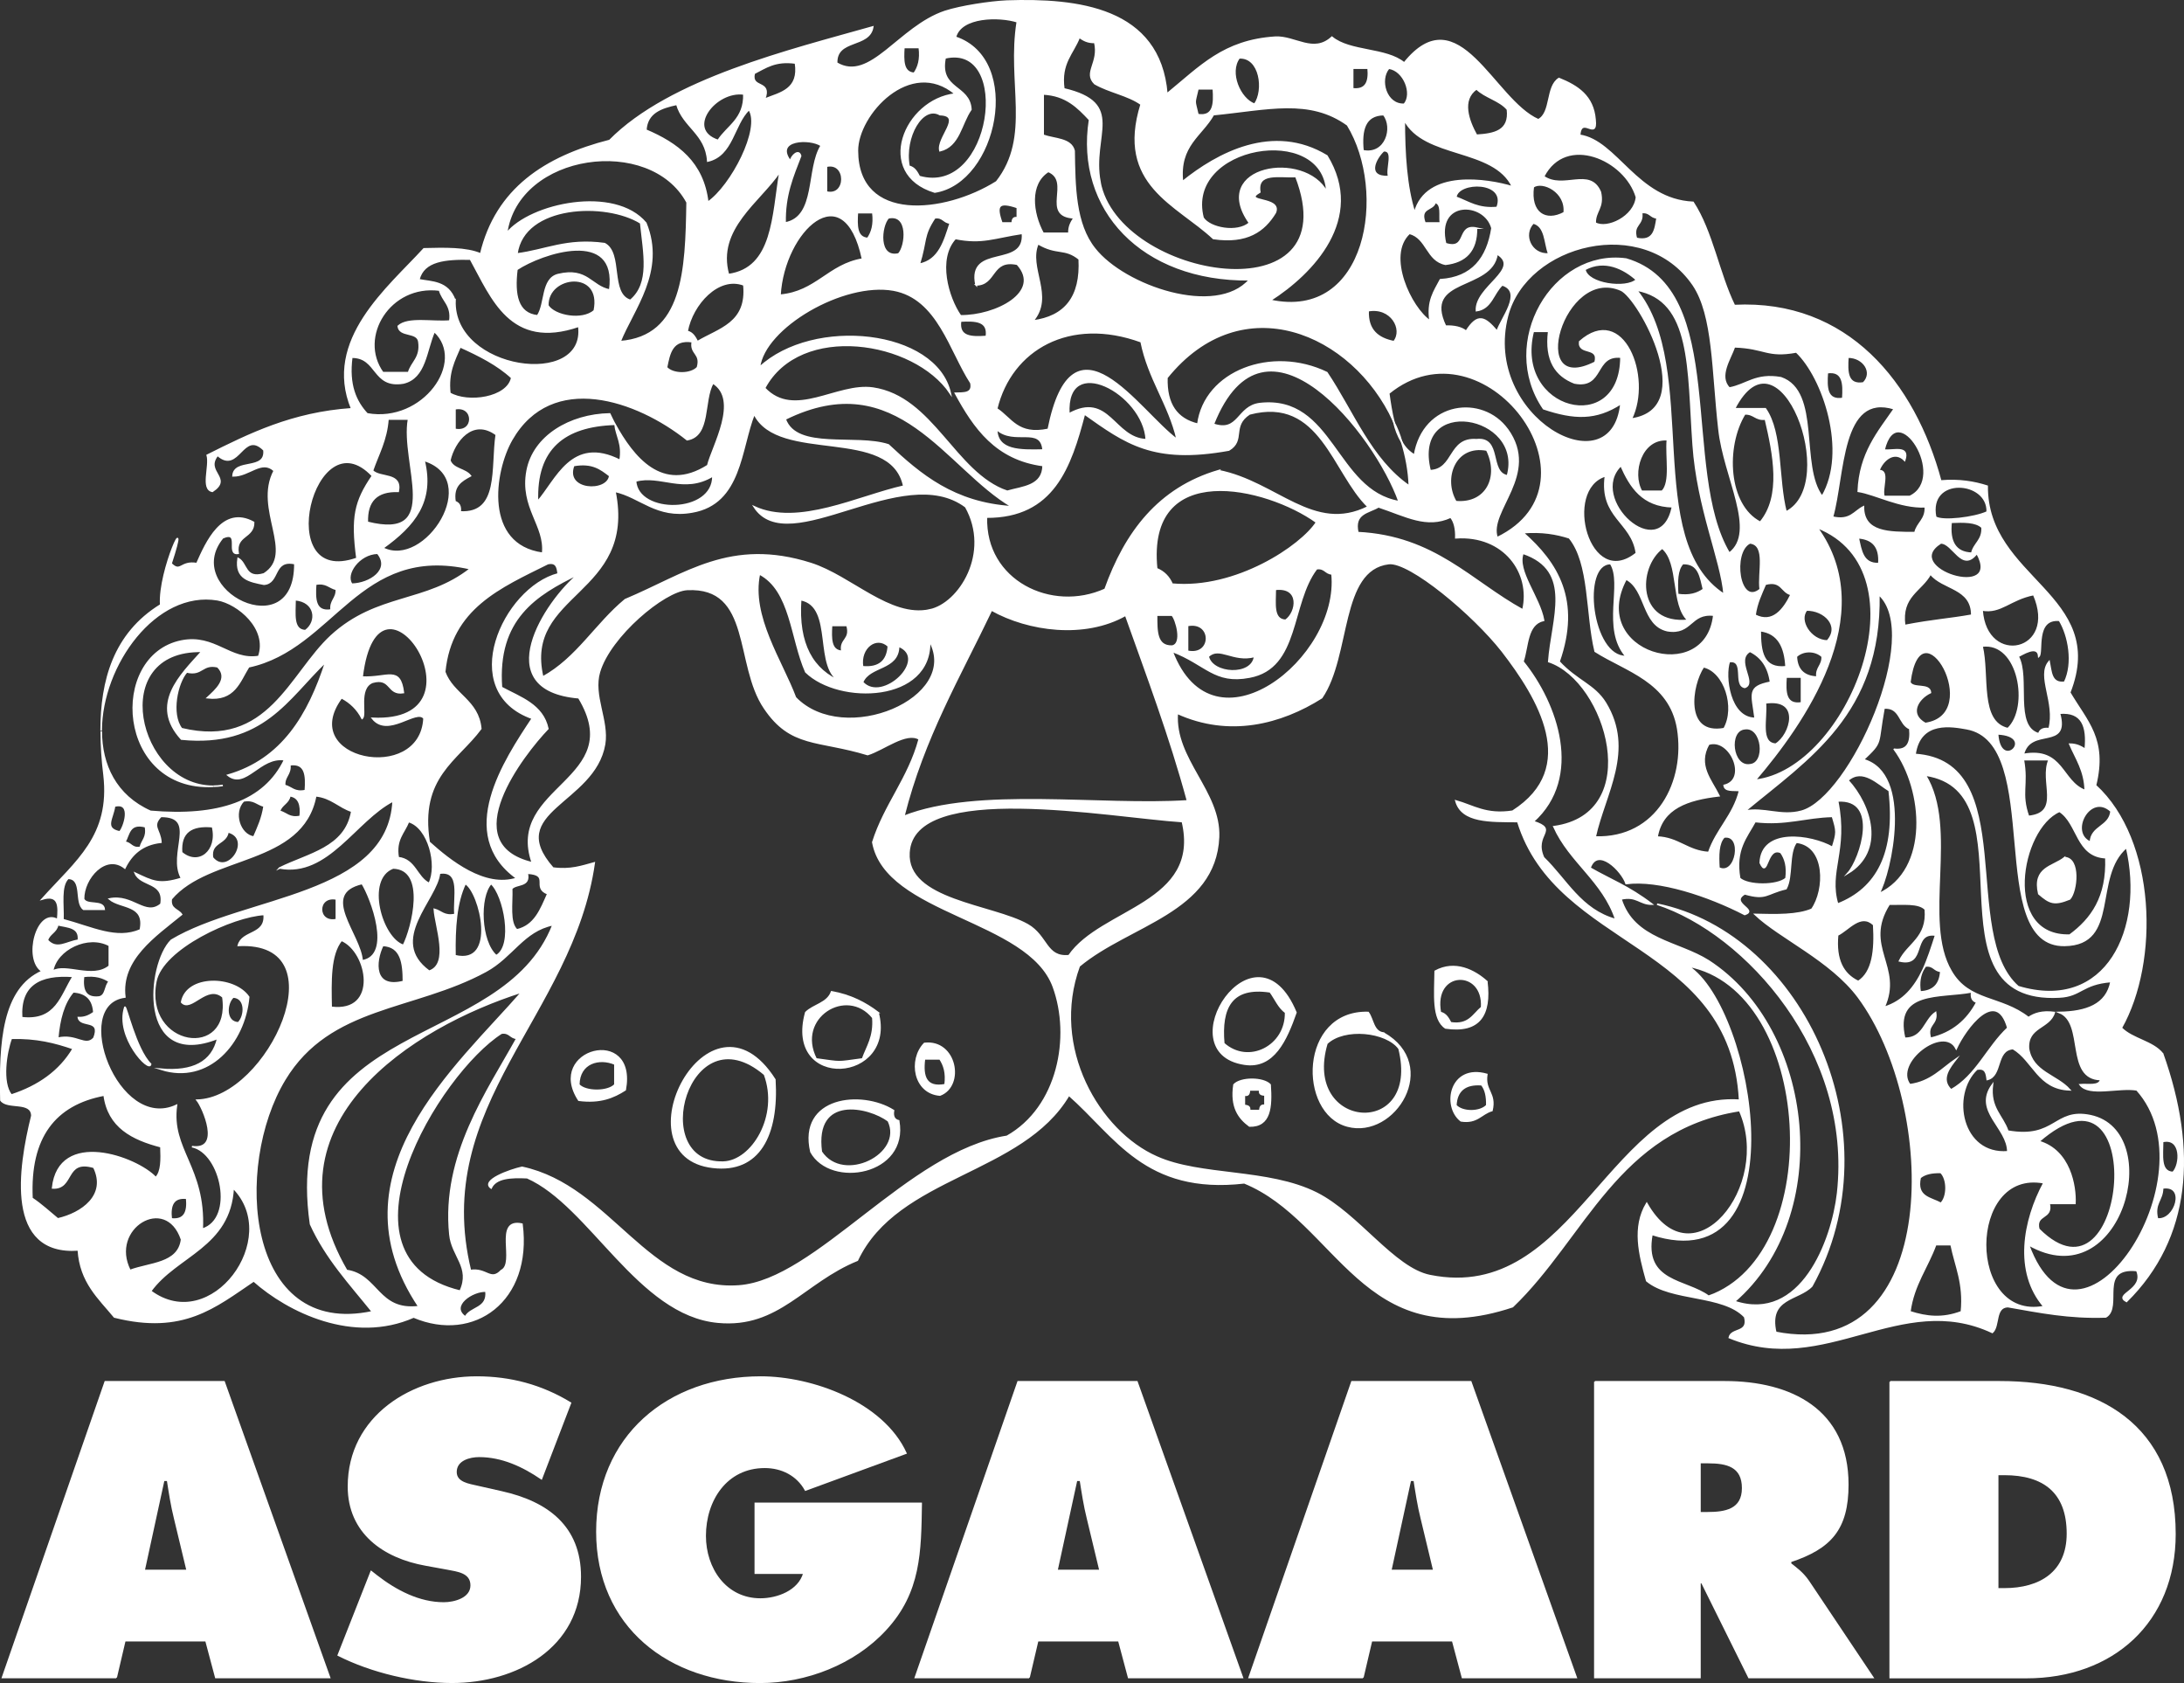 <?xml version="1.0" encoding="UTF-8"?><svg id="Layer_1" xmlns="http://www.w3.org/2000/svg" viewBox="0 0 500.23 385.38"><rect x="0" y="0" width="500.23" height="385.38" fill="#333333" stroke="none"/><defs><style>.cls-1{stroke-width:.36px;}.cls-1,.cls-2{fill:#fff;stroke:#fff;stroke-miterlimit:10;}.cls-2{stroke-width:.36px;}</style></defs><path class="cls-1" d="M495.33,241.29c7.86,22.1,6.44,42.19-8.27,56.72-3.13-1.65,4.31-2.6,2.36-7.09-9.04-.89-3.25,8.39-7.09,10.63-8.51.29-15.01-1.06-22.45-2.36-3.07.11-1.89,4.43-3.54,5.91-21.09-9.87-38.29,10.22-60.26,1.18.47-2.24,4.55-.88,3.54-4.73-4.96-5.26-16.84-3.6-22.45-8.27-1.71-6.09-3.25-12.29,0-17.72,10.63,18.73,29.01-3.9,21.27-21.27-27.95,4.37-35.51,29.13-52,44.91-34.09,11.34-40.17-19.68-61.44-28.36-22.69,2.6-29.48-10.69-40.18-20.08-10.7,18.14-39.23,18.31-48.45,37.81-12.35,5.03-18.02,15.48-31.9,14.18-18.25-1.65-29.3-26.7-43.72-33.08-3.78-.18-7.15,0-8.27,2.36-2.42-1.71,4.37-4.14,7.09-4.73,20.38,4.37,28.72,28.65,49.63,27.17,17.78-1.24,38.93-30.78,61.44-34.26,11.76-6.62,14.83-22.8,10.63-34.26-5.73-15.6-38.34-16.54-41.36-33.09,2.72-8.62,8.21-14.59,10.64-23.63-3.01-1.83-8.16,2.42-11.82,3.55-11.4-3.48-17.55-1.59-23.63-10.63-6.8-9.98-2.66-27.94-17.72-27.18-5.26.29-17.67,10.69-20.09,18.9-1.6,5.38,2.07,11.11,1.18,16.54-2.31,13.59-23.34,15.3-11.82,28.36,4.02.54,6.62-.41,9.45-1.18-4.96,34.97-37.64,55.24-28.36,93.34,3.72-.59,4.61,2.6,7.09,0,3.43-1.66-1.83-12,4.72-10.63,2.25,17.54-10.99,27.12-24.81,21.27-13.82,6.09-28.71-1.24-36.63-8.27-8.86,5.97-16.13,12.23-31.9,8.27-3.54-4.31-7.8-7.92-8.27-15.36-16.6,1.18-13.65-18.61-10.64-30.72-.06-3.49-5.61-1.48-7.09-3.54-.3-13.24.41-25.52,9.45-29.54-4.31-2.72-1.18-14.59,3.54-11.81.3-3.08.35-5.91-3.54-4.73,7.85-8.74,15.77-14.42,14.18-28.36-.42-3.31-.65-6.79-.65-10.1,0,7.74,3.31,14.83,11.28,18.38,15.54,1.36,26.11-2.19,30.72-11.82-5.67-.89-8.92,6.79-13,3.54,12.47-3.6,18.49-13.76,22.45-25.99-8.69,8.27-14.36,19.56-33.09,17.72-7.27-7.98-.18-14.65,4.72-20.09-22.09-.47-14.95,30.9,2.54,30.9-21.92,1.07-23.87-29.89-7.27-33.26,7.68-1.54,11.11,4.61,17.72,3.54,2.24-6.38-4.73-12.17-9.45-13-14.18-2.36-26.59,14.94-26.64,29.95,0-11.34,2.89-22.16,13.64-28.77-.53-7.97,7.03-23.69,2.37-9.45,2.24,2.24,2.13-.65,5.91,0,2.13-4.79,5.85-13.35,13-9.45.06,3.6-4.25,2.84-3.55,7.09-2.84.47.65-5.38-3.54-3.55-9.87,12.05,16.72,25.28,16.54,5.91-5.14-1.12-3.48,4.49-7.09,4.72-3.31-.65-6.62-1.24-5.91-5.91,2.07,1.07,1.48,4.85,5.91,3.55,7.39-4.67-2.3-14.83,2.37-23.63-2.9-2.72-5.73,1.24-9.45,1.18.24-4.02,7.62-1.01,7.09-5.91-4.84-4.85-5.73,5.55-10.63,1.18-3.07,3.84,3.48,5.2-1.18,8.27-2.66-.47-.47-5.79-1.18-8.27,9.69-4.84,19.44-9.69,33.09-10.63-6.5-15.77,8.45-27.77,16.54-36.63,4.84-.12,9.69-.24,13,1.18,3.54-14.89,14.77-22.22,29.54-25.99,13.88-14.06,41.47-20.68,60.26-26-.77,4.79-8.45,2.6-8.27,8.27,7.74,4.61,14.24-8.27,24.82-11.82,3.66-1.18,10.22-2.19,14.18-2.37,16.07-.53,35.03,1.48,36.63,21.27,7.74-6.32,13-12.23,24.82-13,4.55-.24,8.74,3.9,12.99,0,4.08,3.42,12.47,2.48,16.55,5.91,12.46-15.48,20.44,8.51,30.72,13,3.08-1.59,1.78-7.62,4.73-9.45,4.25,1.71,7.85,4.02,8.27,9.45.53,4.9-3.19-1.12-3.54,3.55,8.5,1.24,13.11,14.77,25.99,15.36,4.37,6.68,5.85,16.25,9.46,23.63,25.88-1.3,41.23,17.72,47.26,40.17,4.25-.36,7.68.24,10.63,1.18-.12,21.33,27.71,24.81,18.91,47.26,3.96,6.74,8.5,10.63,5.91,21.27,13.77,12.58,14.48,40.35,5.91,55.53,2.54,2.6,7.21,3.08,9.45,5.91ZM497.7,268.47c1.77-1.77,2.06-8.1-2.37-7.09,0,3.13-.65,6.97,2.37,7.09ZM494.15,279.11c4.14.47,6.67-7.97,1.18-7.09,0,2.84-2.07,3.49-1.18,7.09ZM464.61,285.01c11.34,31.2,42.66-15.6,24.82-35.45-4.02-.71-10.99,1.54-13-1.18,1.78-.17,4.37.47,4.73-1.18-8.09-.17-3.55-12.99-9.46-15.36,6.14-.12,10.81-1.72,11.82-7.09-6.68.53-6.85,3.31-11.82,3.55-31.55,1.71-5.62-47.2-30.72-50.81,7.56,12.23-.88,33.38,5.91,44.9,4.08,7.09,11.41,5.67,17.72,10.63,1.36-.95,3.13-1.53,5.91-1.18-1.06,3.66-6.26,3.19-5.91,8.27.89,5.44,6.5,6.08,9.46,9.45-7.27-.24-8.33-6.68-13-9.45-4.08.3-2.42,6.26-5.91,7.08-.18-1.41-.36-2.77-2.37-2.36-6.2,5.91-3.54,19.79,7.09,18.91,0-5.56-7.92-9.33-3.54-15.36-.65,5.38,2.36,7.09,3.54,10.63,10.99,1.95,10.63-5.26,18.91-3.54,17.19,3.61,7.15,41.71-14.18,29.54ZM462.25,225.93c20.32,6.08,29.18-13.41,24.82-31.9-7.92,6.74-1.54,22.27-14.18,22.45-18.25.29-4.43-46.44-22.45-49.63-3.08-.53-10.7-2.13-11.82,5.91,24.11,1.54,9.98,41.18,23.63,53.17ZM474.07,214.12c4.96-3.66,8.63-8.69,8.27-17.72-6.79-.3-6.32-7.86-10.63-10.63-9.1,3.9-13.35,28.83,2.37,28.36ZM483.52,185.76c-4.78-4.43-9.81,4.9-4.73,7.09.18-3.72,4.37-3.49,4.73-7.09ZM477.61,171.58c.53-5.2-.65-8.74-5.91-8.27,2.37,8.51-6.68,2.95-8.27,9.45,9.16-1.65,8.68,6.26,14.18,8.27-.12-4.61-2.13-7.32-3.54-10.63,1.59,0,2.6.59,3.54,1.18ZM466.98,281.47c20.74,20.68,25.7-42.54,0-20.09,7.15,2.07,8.45,10.28,8.27,14.18h-5.91c.88,3.67-3.26,2.3-2.37,5.91ZM472.88,156.22c2.13-4.37.95-10.69-1.18-14.18-5.73-.53-3.72,7.39-4.73,8.27-.18-2.9-4.02-.3-4.73,0,2.66,4.84-1.13,16.07,4.73,17.72.24-.89.95-1.36,2.37-1.18,1.59-5.97-2.84-12.05,0-15.36.47,2.3.41,5.14,3.54,4.73ZM469.34,173.95h-5.91c1.06,5.85-.71,7.62,1.18,13,7.68-.77,2.55-8.03,4.73-13ZM468.16,270.83c-17.79-3.42-17.9,31.79,0,28.36-6.85-7.92-4.67-19.74,0-28.36ZM453.98,139.68c.89,13.23,17.61,9.69,11.82-3.54-5.43,1.06-7.5,4.31-11.82,3.54ZM457.53,168.04c.59,8.92,9.09.41,0,0h0ZM459.88,166.85c5.14-4.78,2.6-20.08-5.91-18.91,1.6,6.68-.77,17.37,5.91,18.91ZM459.88,235.38c-2.66-9.45-9.74.18-11.82,4.73-2.83-5.61-14.48,3.19-10.63,8.27,4.85-.65,7.33-3.66,10.63-5.91-1.42,1.83-3.78,4.61-1.18,7.09,5.79-3.25,8.27-9.75,13-14.18ZM455.16,117.23c.3-7.33-13.71-8.33-11.82,1.18,1.59,1.06,8.92.18,11.82-1.18ZM451.62,126.68c.47-2.25,2.54-2.95,2.36-5.91-1.42-1.36-4.19-1.3-7.09-1.18-.47,4.43.95,6.97,4.73,7.09ZM444.53,124.32c-9.46,5.91,14.35,13.35,8.27,2.37-3.43,4.49-5.43-2.37-8.27-2.37ZM451.62,140.86c.06-6.32-6.68-5.91-9.46-9.45-2.06,3.9-6.85,5.02-5.91,11.82,6.8-1.3,10.1-1.42,15.36-2.36ZM452.79,229.48c-.95-.24-1.41-.94-1.18-2.36-7.09,1.36-18.02-.53-15.36,10.63,4.32.06,4.49-4.14,7.09-5.91.47,2.89-2.19,2.6-1.18,5.91,5.08-1.18,8.45-4.14,10.63-8.27ZM449.25,300.37c.65-6.55-1.36-10.4-2.36-15.36h-3.54c-1.89,5.2-5.08,9.16-5.91,15.36,3.84,1.24,7.5,1.65,11.82,0ZM444.53,275.56c1.59-1.48,1.59-5.56,0-7.09-2.07-.06-3.66.29-4.73,1.18-1.01,4.55,2.48,4.6,4.73,5.91ZM443.34,214.12c-5.61-.82-2.07,7.38-8.27,5.91,1.89-3.96,6.5-5.26,5.91-11.81-1.53-1.59-5.14-1.12-8.27-1.18-6.15,9.81,3.13,14.24-1.18,23.63,4.43-1.35,7.03-4.6,8.92-8.57-.65,1.24-1,2.84-.65,5.03,3.01-.12,4.55-1.71,4.73-4.73-1.54-.06-1.66-1.48-3.55-1.18-.17.29-.35.59-.53.88,1.12-2.42,2.01-5.2,2.9-7.97ZM440.98,165.67c13.89-2.01-1.12-28.47-3.54-9.45.71,1.65,4.55.18,4.72,2.36-2.9,1.36-5.08,4.96-1.18,7.09ZM438.62,121.96c.47-2.24,2.54-2.95,2.36-5.91-5.84.24-11.46-2.96-15.36-3.55.35-8.68,4.55-13.53,8.27-18.9-12.41-3.9-11.46,15.24-14.18,24.81,4.07.95,4.96-1.3,7.09-2.36,0,5.97,5.91,5.91,11.81,5.91ZM437.44,113.68c8.92-4.25-2.95-23.16-5.91-10.63,2.06.29,5.91-1.18,4.72,2.36-2.36-2.42-5.08,0-5.91,2.36,2.54-.18.53,4.2,1.18,5.91h5.91ZM433.89,171.58c3.07.36,3.84-1.6,3.54-4.73-2.54-1-2.07-5.02-5.91-4.72-1.6,8.62-.18,7.5-4.73,11.82,11.34,3.19,6.26,25.93,3.54,30.72,11.76-5.43,10.4-23.75,3.55-33.08ZM420.89,207.03c9.03-3.54,13.47-11.7,11.82-25.99-2.48-1.48-6.09-5.37-9.46-2.36,5.38,5.85,8.39,16.19,0,21.27,2.95-3.31,7.39-17.19-2.36-16.55,2.3,11.52-2.25,16.07,0,23.63ZM412.62,185.76c11.23-3.07,27.95-40.41,17.72-49.63.47,27.29-16.12,37.51-30.72,49.63,4.26-.95,8.28,1.3,13,0ZM430.34,129.05c.29-3.84-1.42-5.67-4.73-5.91.65,2.89,1,6.08,4.73,5.91ZM425.62,224.75c3.31-2.12,3.9-7.09,3.54-13-3.01-2.83-5.79,1.18-8.27,2.36-.53,5.67,1.24,8.98,4.72,10.63ZM426.8,87.69c2.42-2.42,0-5.97-3.55-5.91-.24,3.43-.17,6.5,3.55,5.91ZM406.71,305.1c38.35,7.5,37.46-51.82,18.91-76.8-6.32-8.45-17.96-13.53-23.63-18.91,4.85.12,9.69.24,13-1.18,3.13-4.43,3.31-14.59-3.55-15.36-1.89,2.48-.83,7.86-2.36,10.64-4.67,1.12-4.43,2.6-9.46,1.18-3.6,2.13,3.19,3.67,0,4.73-8.33-4.31-19.73-8.09-27.17-7.09-.95-2.89-6.56-8.57-8.27-3.55,4.73,2.72,8.75,4.14,14.18,8.27-2.77.06-3.48-2.01-7.09-1.18,2.95,9.4,13.11,9.75,20.09,14.18,24.22,15.72,28.71,58.26,5.91,77.99,15.24,5.08,22.39-13.94,23.63-24.81,3.6-32.32-21.04-59.55-41.36-66.17,33.73,6.91,54.59,52.88,35.45,87.44-3.08,3.26-10.1,2.55-8.27,10.64ZM422.08,91.24c.23-3.37.12-6.44-3.55-5.91-.24,3.43-.18,6.5,3.55,5.91ZM419.71,194.03c1.06-3.42,1.06-3.6,0-7.09-6.2.12-10.63,2.01-17.72,1.18-1.95,3.6-4.67,6.38-3.54,13,1.89,1.77,8.68,1.77,10.63,0,.35-2.72-.18-4.49-1.18-5.91-3.37-1.54-2.96,6.26-4.73,2.36.29-7.98,11.64-6.32,16.54-3.55ZM418.53,146.77c3.13-3.49-.71-7.15-4.73-7.09-2.01,2.36.89,7.03,4.73,7.09ZM417.35,113.68c6.03-10.28.24-27.29-5.91-33.09-6.79,1.24-7.09-.94-14.18-1.18-.95,2.78-3.79,6.73-1.18,9.45,3.96-.71,6.02-3.37,11.82-2.36,9.1,3.13,4.14,20.27,9.45,27.18ZM401.99,178.67c21.39-2.36,39.64-47.91,14.18-57.9,14.59,20.09-3.31,45.2-14.18,57.9ZM416.17,155.04c-.3-2.19,1.3-2.6,1.18-4.72-1.59-1.48-4.37-1.48-5.91,0,.12,3.01,1.71,4.61,4.73,4.72ZM412.62,160.95v-5.91h-3.54c-.24,3.43-.18,6.5,3.54,5.91ZM409.08,117.23c12.7-6.44-1.42-43.84-11.82-23.63h7.09c3.89,5.55,2.78,16.13,4.73,23.63ZM403.17,144.41c0,4.79.59,8.86,5.91,8.27-.24-4.49-1.71-7.74-5.91-8.27ZM406.71,170.4c3.43-2.01,6.03-10.69-2.36-9.45.35,3.6-1.36,9.22,2.36,9.45ZM410.26,136.13c-2.25-.47-2.13-3.37-5.91-2.36-.95,2.25-2.01,4.37-2.37,7.09,4.02,2.07,6.56-1.24,8.27-4.73ZM403.17,119.59c5.02-5.97,3.07-15.6,1.18-23.63-2.25.29-2.6-1.3-4.73-1.18-4.6,7.5-3.96,20.97,3.55,24.81ZM403.17,134.95c-.53-3.78,1.53-10.22-2.36-10.64-4.2,2.01-2.54,14.71,2.36,10.64ZM405.53,156.22c-.47-3.49-2.07-5.79-4.72-7.09-3.54,2.07,1.66,7.33-1.18,8.27-2.65-.47.18-6.44-3.54-5.91-1.18,3.31,0,13,5.91,13-.71-5.67-1.89-7.21,3.54-8.27ZM400.8,175.13c3.84-.29,2.9-8.92-1.18-8.27-3.9.35-2.95,8.92,1.18,8.27ZM327.55,292.1c33.38,6.73,41.24-42.07,70.9-40.17-1.89-36.34-41.83-34.62-50.81-63.81-6.26-.06-12.82.24-14.18-4.73,4.02,1.13,6.91,3.31,12.99,2.37,15.66-9.98,5.85-26-2.36-36.63-6.56-8.39-21.15-20.62-26-20.09-11.4,1.36-8.74,21.03-15.36,30.72-9.34,5.91-21.15,8.98-33.09,3.55-.77,10.57,9.87,17.96,9.46,28.36-.77,17.25-20.44,19.97-31.91,29.54-6.86,18.73,4.61,37.93,17.72,43.71,10.1,4.55,25.53,2.72,36.63,8.28,9.52,4.78,17.72,17.25,26,18.9ZM396.08,126.68c6.5-4.96-1.18-17.37-2.36-28.36-1.53-13.41-1.18-26.11-5.91-33.09-11.28-16.48-38.22-9.45-42.53,7.09-6.03,23.22,23.99,39.82,25.99,20.09-5.73,3.72-10.69,3.54-17.73,1.18-10.34-15.13,2.07-36.51,18.91-34.27,23.51,6.85,12.29,48.39,23.63,67.35ZM394.9,179.85c5.61-1.3,1.42-11.05-3.54-9.45-2.72,4.84.59,8.21,2.36,11.82-7.15.83-13.06,2.78-14.18,9.45,4.9.18,6.97,3.25,11.82,3.54,1.77-5.26,5.67-8.45,7.09-14.18-1.42-.18-3.37.24-3.55-1.18ZM393.71,198.76c4.02,1.89,5.61-7.86,1.18-7.09-1.36,1.42-1.36,4.19-1.18,7.09ZM394.9,166.85c2.77-4.9.12-13.12-4.73-14.18-2.84,4.19-4.61,15.89,4.73,14.18ZM391.35,296.83c27.41-9.75,24.04-70.19-4.72-75.62,15.18,9.74,25.7,72.31-8.27,61.44-2.06,11.11,7.8,10.34,13,14.18ZM392.54,140.86c-5.44-.65-5.03,4.49-10.64,3.55-5.79-1.3-4.78-9.39-9.45-11.82-9.1,16.95,18.31,24.87,20.09,8.27ZM394.9,136.13c-.65-7.92-6.09-19.79-7.09-34.27-1.24-17.43-.17-33.14-12.99-35.45,14.59,17.96,1,57.37,20.08,69.71ZM384.26,136.13c2.72.41,4.49-.18,5.91-1.18-.71-2.84-1-6.03-4.73-5.91-1.36,1.42-1.36,4.19-1.18,7.09ZM380.72,125.5c-5.91,4.49-5.91,17.78,5.91,16.54-3.9-3.6-1.83-13.11-5.91-16.54ZM365.36,191.67c14.3.47,20.86-12.82,18.91-24.81-1.83-10.87-11.87-13.23-18.91-17.72-2.06-8.57-1.12-20.15-5.91-25.99-2.95-.95-6.32-1.54-10.63-1.18,7.92,6.97,13.17,15.48,8.27,29.54,4.07,4.43,8.03,5.26,10.63,9.45,6.62,10.87-.18,20.74-2.37,30.72ZM380.72,112.5c2.07-2.18.83-7.8,1.18-11.81-6.02-.41-8.33,7.62-5.91,11.81h4.73ZM371.26,106.59c-7.86,7.62,8.98,23.16,11.82,9.45-6.85-.18-9.63-4.49-11.82-9.45ZM374.81,54.6c3.96.83,4.31-1.95,4.73-4.72-1.54-.06-1.66-1.48-3.55-1.18.47,2.9-2.19,2.6-1.18,5.91ZM373.63,95.96c15.83-2.24,1.77-27.71-2.37-29.54-13.29-5.79-21.92,24.7-5.91,16.54,1-3.78-3.9-1.59-3.54-4.72,9.98-8.86,16.54,8.09,11.82,17.72ZM368.9,129.05c-6.92-.06-4.43,21.56,3.54,21.27-5.56-6.44-.59-16.6-3.54-21.27ZM363,61.7c.59,3.42,9.57,4.55,11.82,2.36-2.84-2.54-7.27-4.85-11.82-2.36ZM371.26,81.78c-6.2-.65-3.9,7.21-10.63,5.91-4.25-1.66-6.73-5.08-5.91-11.82h-3.54c-4.61,18.32,20.03,24.46,20.09,5.91ZM367.72,108.96c-9.99,3.01-3.84,26.47,7.09,17.72-1.01-7.27-8.39-8.16-7.09-17.72ZM365.36,51.06c2.72,1.59,9.04-1.42,9.46-5.91-2.54-8.68-16.19-14.65-21.27-4.73,4.55,3.19,10.58-2.13,13,3.55.82,3.66-1.24,4.31-1.18,7.09ZM358.27,48.7c.53-4.79-4.96-7.44-7.09-5.91-.83,5.97,2.83,8.21,7.09,5.91ZM355.91,189.3c21.09-2.89,12.17-33.38-1.18-37.81.71-9.8,5.79-20.85-5.91-24.81-1.53,4.02,3.78,10.04,4.73,15.36-3.9.89-3.54,5.91-4.73,9.45,7.86,9.69,13.65,26.47,2.37,36.63,6.03,1.95-.12,2.84,2.36,8.27,5.2,5.02,8.51,11.99,16.54,14.18-2.95-8.87-10.51-13.12-14.18-21.27ZM351.18,51.06c-2.6,2.72-.47,7.39,3.54,7.09-.95-2.6-.71-6.38-3.54-7.09ZM348.81,139.68c2.01-8.51-4.32-17.31-15.36-16.54.06-2.01-.3-3.66-1.18-4.73-5.5,2.54-10.17-.23-16.54-2.36-2.25,1.36-5.74,1.42-4.73,5.91,17.61.89,25.88,11.17,37.81,17.72ZM345.27,98.32c7.44,10.34-4.55,18.67-2.37,24.81,25.88-12.53-2.9-50.93-24.82-33.08.29,2.19.65,4.37,1.12,6.38-9.33-20.27-34.74-31.25-51.93-9.93-.18,6.09,2.3,9.51,7.09,10.64,1.59-12.11,16.89-17.9,29.54-11.82,6.02,8.98,10.04,19.91,18.9,25.99-.11-3.49-.77-6.91-1.77-10.16.71,1.3,1.66,2.31,2.95,3.07,2.07-12.23,15.54-13.77,21.27-5.91ZM345.27,108.96c3.96-14.18-22.1-18.84-17.72-1.18,5.61-.23,4.2-7.56,10.63-7.09,5.79-.65,2.78,7.5,7.09,8.27ZM338.18,30.97c4.07-.24,7.68-.95,7.09-5.91-1.78-2.13-5.14-2.78-7.09-4.72-3.61,2.54-1.83,7.32,0,10.63ZM342.9,75.87c.89-2.95,6.09-9.04,1.18-10.64-2.07,1.89-2.48,5.44-5.91,5.91-.29-5.49,10.4-9.51,4.73-13-1.18,8.45-17.25,5.14-11.82,16.54,2.01-.06,3.66.3,4.73,1.18,2.66-4.19,4.25-3.31,7.09,0ZM342.9,47.51c2.37-6.2-8.98-6.14-9.45-2.36,2.89,1.07,5.08,2.78,9.45,2.36ZM333.45,114.87c7.09.65,10.1-5.79,7.09-11.82-7.39-1.42-10.22,6.56-7.09,11.82ZM338.18,52.24c.06,5.26-2.54,7.74-7.09,8.27-4.32-.83-4.2-6.03-8.27-7.09-5.49,5.08.36,17.19,4.73,20.09-.71-4.61,1-6.85,2.36-9.45,7.33-.47,10.75-4.96,11.82-11.82-1.66-6.21-13.06-6.62-10.63,3.55,5.14,1.65,2.48-4.55,7.09-3.55ZM324,48.7c2.66-9.93,16.78-7.62,22.45-5.91-4.31-9.1-20.26-6.5-24.81-15.36,0,7.86.47,15.3,2.36,21.27ZM329.91,51.06c-.24-1.77.42-4.31-1.18-4.72-.53,1.89-3.72,1.06-2.36,4.72h3.54ZM321.64,23.88c2.07-2.42-.06-7.8-3.55-8.27-2.3,2.66-.65,8.51,3.55,8.27ZM319.27,78.24c2.3-2.84-.65-8.09-5.91-7.09-.18,4.49,2.3,6.38,5.91,7.09ZM318.09,40.43c-.65-1.71,1.36-6.09-1.18-5.91-1.89,1.77-4.13,6.14,1.18,5.91ZM312.18,34.52c5.26,1.06,7.09-5.32,4.73-8.27-4.31.06-5.2,3.48-4.73,8.27ZM309.82,20.34c3.07.35,3.84-1.6,3.54-4.73h-3.54v4.73ZM290.91,68.78c22.45,4.9,27.06-24.99,17.73-40.17-8.69-6.26-18.26-3.6-30.72-2.36-2.72,4.84-7.97,7.03-7.09,15.36,7.98-6.44,20.74-13.41,33.09-5.91,8.74,14.36-3.25,26.88-13,33.09ZM279.1,107.78c13.29,2.6,21.74,14.59,34.27,8.27-8.04-7.74-10.87-25.58-27.18-21.27-4.26,2.78-.95,6.03-4.73,8.27-17.37,3.13-23.63-1.6-33.08-8.27-3.19,12.17-7.09,23.69-22.45,23.63-.47,14.59,14.89,22.1,27.18,16.54,4.67-13.06,12.29-23.16,26-27.18ZM268.46,149.13c9.45,24.87,38.64,1.6,36.63-17.72-1.53-.06-1.65-1.48-3.54-1.18-6.09,7.98-3.9,22.69-15.36,24.81-8.04,1.54-9.93-2.95-17.73-5.91ZM251.91,41.61c4.14,22.57,57.49,31.37,44.91-1.18-3.78.18-9.04-1.12-8.27,3.55-4.25,2.48,5.14,1,3.55,4.72-2.55,4.19-6.45,7.03-14.18,5.91-8.33-7.8-22.28-12.29-16.54-30.72-2.95-2.13-7.39-2.84-10.63-4.73-2.6-2.54,1.12-4.79,0-9.45-1.66.06-2.6-.53-3.55-1.18-1.42,3.72-4.37,5.91-3.54,11.82,14.18,3.31,6.26,10.63,8.27,21.27ZM294.45,142.04c2.66-1.83,3.43-7.8-2.36-7.09,0,3.13-.65,6.97,2.36,7.09ZM286.19,51.06c-9.22-13.06,12.64-16.66,17.72-7.09-.71-16.13-32.68-10.81-28.36,5.91,1.54,2.42,7.86,3.6,10.64,1.18ZM320.45,114.87c-5.43-15.36-30.67-47.62-42.54-17.72,5.91,2.01,5.44-4.08,10.63-4.73,16.84-1.89,17.25,19.97,31.91,22.45ZM287.36,23.88c2.31-3.19,1.3-10.93-3.54-10.63-2.48,3.37.18,9.45,3.54,10.63ZM287.36,150.31c-4.96,1.3-8.03-2.48-10.63,0,.89,4.13,10.1,4.67,10.63,0ZM286.19,64.06c-24.7.24-39.82-16.19-36.63-36.63-2.66-2.84-5.38-5.67-10.63-5.91v9.45c2.6.95,6.38.71,7.09,3.55.12,8.21.18,16.78,4.73,22.45,6.79,8.63,27.83,15.83,35.45,7.09ZM301.55,119.59c-11.52-8.27-39.17-14.71-36.63,10.63,1.71.71,2.84,1.89,3.55,3.54,14.65,1.36,29.6-8.74,33.09-14.18ZM274.37,26.25c3.66.59,3.78-2.48,3.54-5.91h-3.54c-.83,3.66-.83,2.3,0,5.91ZM272,149.13c5.79,1.24,5.79-7.09,0-5.91v5.91ZM244.83,218.84c7.39-10.81,30.43-11.87,25.99-30.72-16.9-1.12-61.62-9.57-62.63,7.09-.71,11.05,19.14,11.99,27.18,16.54,4.55,2.6,4.14,7.62,9.46,7.09ZM268.46,147.95c2.6-.47.88-6.26,0-7.09h-3.55c0,3.55-.11,7.21,3.55,7.09ZM207.01,186.94c16.96-6.68,45.14-2.25,64.99-3.55-4.02-14.83-9.22-28.59-14.18-42.53-9.39,5.32-22.27,3.55-30.72-1.18-7.27,15.24-15.6,29.3-20.09,47.26ZM269.64,100.69c-1.95-8.27-6.55-13.88-8.27-22.45-16.37-5.97-29.78,1.71-33.09,15.36,3.37,2.19,4.79,6.2,11.82,4.72,5.67-28.36,20.68-4.13,29.54,2.36ZM262.55,100.69c-.54-10.63-18.62-20.26-17.73-5.91,9.22-5.08,10.22,5.61,17.73,5.91ZM236.56,73.51c7.33-.95,11.11-5.44,10.63-14.18-3.37-2.72-5.08-.94-9.45-3.54-2.42,5.49,3.72,12.05-1.18,17.72ZM244.83,53.42c-.06-1.6.53-2.54,1.18-3.54-7.68-.42-.41-8.39-5.91-10.64-4.49,2.84-3.72,9.51-1.18,14.18h5.91ZM228.28,98.32c.12,4.96,5.38,4.85,10.64,4.73-.47-5.61-6.62-1.12-10.64-4.73ZM223.55,65.24c-2.01-9.45,11.4-3.54,10.63-11.82-6.44.95-9.21,2.42-15.36,1.18-4.31,4.67-1.71,13.59,1.18,17.72,7.98.12,18.85-5.38,13-11.82-6.09-1.3-4.79,4.73-9.46,4.73ZM233.01,49.88v-2.37c-4.2-1.42-5.03-.59-3.55,3.54h2.37c.06-.71.17-1.36,1.18-1.18ZM228.28,41.61c8.1-10.34,2.48-22.63,4.73-36.63-4.02-1.3-12.94-1.3-14.18,3.55,15.36,5.14,9.45,33.26-4.73,35.45-13.82-4.19-6.97-21.15,4.73-22.45-10.34-8.68-22.51,4.73-22.45,13,.06,16.66,19.97,14.59,31.9,7.09ZM230.65,112.5c3.66-1,8.21-1.18,8.27-5.91-10.81-1.42-15.78-8.63-20.09-16.54,1.83-.06,4.08.18,3.55-2.36-4.79-7.33-7.5-19.38-17.72-21.27-11.52-2.07-29.66,8.57-30.72,17.72,12.35-11.52,40.47-8.63,43.72,5.91-8.21-12.23-34.45-16.37-42.54-1.18,6.85,7.27,16.6-1.18,24.81,0,13.77,2.01,18.67,19.44,30.72,23.63ZM225.92,77.05c.53-3.66-2.54-3.72-5.91-3.54-.53,3.72,2.48,3.78,5.91,3.54ZM212.92,139.68c6.86-1.42,14.18-13.11,8.27-23.63-14.42-10.81-40.53,12.23-48.45,0,10.11,4.67,23.75-2.36,34.27-4.73-2.96-14-28.71-5.14-34.27-16.54-3.19,7.98-2.95,20.5-14.18,22.45-8.15,1.48-11.93-3.48-17.72-4.73,4.79,23.81-21.09,23.04-16.54,42.54,7.86-4.31,12.17-12.17,18.9-17.72,13.95-5.85,24.11-14.12,42.54-8.27,9.22,2.95,18.08,12.58,27.18,10.63ZM210.56,40.43c16.84,4.79,21.44-30.78,5.91-27.18-1.48,7.38,5.61,6.2,5.91,11.82-2.3,3.31-2.66,8.39-7.09,9.45-.77-2.95,5.38-8.1,0-8.27-3.96-2.31-8.33,5.08-7.09,11.82,1.3.29,1.83,1.36,2.37,2.36ZM203.47,101.87c7.33,6.85,15.01,13.35,28.36,14.18-15.13-8.8-26.12-32.85-51.99-20.09,2.6,7.27,16.19,3.49,23.63,5.91ZM217.65,51.06c-1.54-.06-1.65-1.48-3.55-1.18-2.77,4.19-1.83,5.08-3.54,10.63,4.55-.89,5.73-5.26,7.09-9.45ZM182.2,159.76c11.17,11.52,37.99.12,30.72-12.99.47,14-20.74,14.53-28.36,7.09-3.37-7.62-3.37-18.67-10.63-22.45-2.07,9.75,5.14,19.97,8.27,28.36ZM209.38,16.79c.95-1.36,1.54-3.13,1.18-5.91h-3.54c-.18,2.95-.24,5.73,2.36,5.91ZM197.56,156.22c4.55,5.02,15.36-5.38,8.27-8.27-.06,5.5-6.68,4.37-8.27,8.27ZM205.83,58.15c1.71-1.83,2.42-9.33-2.36-8.27-1.77,1.89-2.48,9.39,2.36,8.27ZM203.47,147.95c-2.72-2.54-6.62.35-5.91,4.73,3.84.36,5.67-1.36,5.91-4.73ZM198.74,54.6c.94-1.36,1.53-3.13,1.18-5.91h-3.55c-.18,2.95-.23,5.73,2.37,5.91ZM192.83,149.13c-.53-2.84,2.13-2.54,1.18-5.91h-3.55c-.18,2.95-.23,5.79,2.37,5.91ZM197.56,59.33c-4.19-19.79-18.08-6.44-18.91,8.27,8.33-.71,11.11-6.97,18.91-8.27ZM189.29,43.97c4.73,1.18,4.73-7.03,0-5.91v5.91ZM192.83,156.22c-6.68-2.78-1.48-17.43-9.45-18.91-.71,10.16,2.72,16.19,9.45,18.91ZM179.84,51.06c7.27-1.36,4.9-12.41,8.27-17.72-2.54-1.77-10.87-1.48-7.09,3.55.24-1.24,1.95-2.84,2.36-1.18-1.77,4.61-3.72,8.98-3.55,15.36ZM175.11,22.7c3.66-1.42,8.03-2.19,7.09-8.27-4.67-.65-6.85,1.06-9.45,2.36-.89,3.66,4.08,1.48,2.37,5.91ZM166.84,62.88c10.34-1.42,10.11-13.47,11.82-23.63-4.55,6.85-14.77,13.12-11.82,23.63ZM162.11,46.33c5.38-3.66,12.35-16.96,9.45-21.27-3.6,3.49-3.72,10.52-9.45,11.82-.41-6.32-5.61-7.8-7.09-13-3.6.77-6.85,1.89-7.09,5.91,7.21,3.07,13.11,7.39,14.18,16.54ZM159.75,78.24c4.9-2.95,11.52-4.19,10.63-13-5.85-2.24-11.87,4.43-13,10.64,1.3.29,1.83,1.36,2.36,2.36ZM164.47,32.16c2.13-3.31,6.09-4.9,5.91-10.64-6.5-.94-13.59,8.15-5.91,10.64ZM162.11,106.59c1.06-4.37,7.39-15,1.18-18.9-2.31,4.08-.53,12.11-5.91,13-11.46-9.16-31.02-15.95-40.18,0-4.19,7.33-6.56,24.16,7.09,26,.71-6.32-5.14-10.46-3.55-18.91,1.48-7.86,9.75-12.82,18.91-13,.35.77.77,1.54,1.18,2.37-11.52.36-18.2,5.49-17.72,17.72,4.31-4.85,7.8-15.07,18.91-9.45.65-3.78-.83-5.5-1.18-8.27,4.08,7.38,10.75,16.13,21.27,9.45ZM145.57,110.14c.47,7.8,17.9,7.68,17.72-1.18-6.68,4.08-12.05-.42-17.72,1.18ZM159.75,84.15c.95-3.31-1.71-3.01-1.18-5.91-4.67-.71-5.26,2.66-5.91,5.91,1.48,1.65,5.55,1.65,7.09,0ZM142.02,78.24c14.59-1.12,15.12-16.31,15.36-31.9-8.39-15.6-38.76-11.52-41.36,7.09,5.49-6.79,24.75-10.87,31.9-2.36,4.49,11.05-2.95,19.74-5.91,27.18ZM144.39,68.78c4.67-3.9,3.07-10.75,2.36-17.72-7.92-4.96-26.82-4.31-28.36,7.09,6.62-.83,11.4-3.55,20.09-2.36,4.14,2.18,1.06,11.52,5.91,13ZM139.66,66.42c2.01-14.48-15.72-8.45-21.27-4.73-.71,5.79.12,10.16,4.73,10.63,1.89-2.78.89-8.51,4.73-9.45,6.73-1.59,7.5,2.72,11.82,3.55ZM136.12,71.15c2.01-9.63-10.87-8.27-10.64-1.18,1.54,2.42,7.86,3.6,10.64,1.18ZM131.39,106.59c-2.24,5.91,7.8,6.32,8.27,2.36-2.01-1.54-3.96-3.13-8.27-2.36ZM121.94,197.58c-6.14-17.55,22.04-18.91,10.63-37.81-20.85-1.77-7.68-22.09,0-28.36-9.87,4.73-18.85,10.34-17.72,26,4.37,2.36,9.45,3.96,10.63,9.45-5.55,5.79-21.68,26.41-3.54,30.72ZM104.21,68.78c-.65,16.19,30.25,20.38,28.36,5.91-15.66,5.38-19.91-6.5-24.82-15.36-5.67-.12-10.75.3-11.82,4.73,2.9.59,6.68.29,8.27,4.73ZM127.85,131.41c-.18-1.42-.35-2.78-2.37-2.36-10.81,5.38-22.21,10.16-23.63,24.81,1.89,5.2,7.68,6.5,8.27,13-5.38,7.27-14.24,11.05-11.82,25.99,4.67,4.2,12.7,10.69,20.09,8.27-14.06-10.1-2.84-27,3.55-36.63-17.43-6.14-6.62-29.84,5.91-33.08ZM125.48,204.66c-3.78-1.41.77-4.43-4.73-4.72.77,3.19-2.48,2.3-3.55,3.54.12,3.42-.65,7.74,1.18,9.45,4.13-.95,5.49-4.67,7.09-8.27ZM118.39,237.75c-1.54-.06-1.66-1.48-3.54-1.18-14.3,9.1-40.24,51.64-9.45,59.08,2.54-5.49-1.89-7.97-2.36-13-1.83-18.08,8.69-32.85,15.36-44.9ZM113.66,218.84c4.14-2.3,1.77-13.94-1.18-16.54-2.84,3.07-2.48,13.35,1.18,16.54ZM126.66,211.75c-6.79,1.36-9.28,7.33-15.36,10.64-16.48,8.98-35.74,7.68-46.08,24.81-11.99,19.8-9.1,59.44,20.09,53.18-5.08-6.32-10.63-12.23-14.18-20.08-6.85-48.15,43.9-38.82,55.54-68.54ZM106.58,301.56c1.18-2.3,5.2-1.83,4.73-5.91-3.07-.17-8.39,3.37-4.73,5.91ZM113.66,99.51c-5.49-4.02-9.69,1.65-10.63,5.91.71,2.07,3.55,1.95,4.73,3.54-2.07,1.12-4.13,2.24-3.54,5.91.89.3,1.36,1.01,1.18,2.36,9.16.53,7.15-10.16,8.27-17.72ZM103.03,90.05c4.14,2.42,13.24,1.12,14.18-3.55-3.25-3.01-7.5-5.14-11.82-7.09-1.3,3.07-2.89,5.85-2.36,10.63ZM104.21,218.84c9.92,2.37,5.73-14.65,2.36-16.54-2.07,4.31-2.48,10.16-2.36,16.54ZM104.21,98.32c4.55.95,4.55-5.61,0-4.72v4.72ZM104.21,209.39c-.35-3.96,1.53-10.22-3.55-9.45-.59,5.97-12.11,15.36-2.36,22.45,4.79-1.6,1.42-10.28,1.18-14.18,1.6.42,2.24,1.71,4.73,1.18ZM103.03,73.51c.53-3.66-1.71-4.61-2.36-7.09-11.4-1.48-18.85,10.75-13,18.91h5.91c.65-2.42,2.9-3.37,2.36-7.09-.35-2.42-4.43-1.06-4.73-3.55,2.24-2.07,7.8-.83,11.82-1.18ZM107.76,130.23c-25.7-5.91-31.31,18.31-50.81,22.45-2.13,3.43-3.25,7.8-9.45,7.09,1.77-1.65,5.08-4.37,2.36-7.09-3.6-.83-3.49,2.07-7.09,1.18-2.18,2.42-3.78,9.63-1.18,13,19.97,4.79,24.81-12.53,34.27-21.27,10.58-9.69,21.68-7.32,31.9-15.36ZM84.12,94.78c12.82,2.3,22.93-11.93,15.36-18.9-1.95,4.43-2.01,10.63-7.09,11.82-7.09,1.18-5.85-5.97-11.82-5.91-.83,6.32.89,10.16,3.54,13ZM98.3,202.3c2.07-4.2-.12-12.88-4.73-14.18-1,2.6-3.07,4.08-2.36,8.27,3.9.41,4.19,4.49,7.09,5.91ZM87.67,125.5c9.75,5.02,23.16-15.83,9.45-20.09,2.3,9.39-2.19,14.89-9.45,20.09ZM97.12,164.49c-1.71-2.36-8.27,4.49-11.82,0,27.83,1.36,1.24-39.7-2.36-9.45,5.79.3,8.68-2.66,9.45,3.55-3.72.59-2.72-3.6-7.09-2.36-3.43,1.42-1.3,7.5-2.36,8.27-1.06-2.07-2.66-3.66-4.73-4.73-10.57,14.36,18.14,20.03,18.91,4.73ZM79.4,290.92c7.21,1.06,7.09,9.45,16.54,8.28-20.38-30.43,8.86-55.07,23.63-72.08-25.05,7.92-59.91,29.96-40.17,63.81ZM93.58,95.96h-4.72c-.35,4.84-2.24,8.03-3.55,11.82,1.77,1.83,6.74.36,5.91,4.73-4.9-.18-7.27,2.19-7.09,7.09,17.49,4.43,7.62-13.53,9.45-23.63ZM92.4,216.48c2.01-3.96,5.49-17.55-2.37-17.73-6.56,2.48-2.66,16.13,2.37,17.73ZM87.67,216.48c-1.83,3.78-2.19,10.04,4.73,8.27,0-4.31-.53-8.09-4.73-8.27ZM80.58,133.77c4.13-.06,9.04-3.31,5.91-7.09-4.25.06-7.62,4.84-5.91,7.09ZM82.94,220.02c7.15-1.18,2.01-14.53,0-17.72-10.04,2.31-.35,11.7,0,17.72ZM81.76,127.86c-1.24-9.45-.47-13,3.55-18.9-13.47-14.3-23.46,25.99-3.55,18.9ZM75.85,230.66c11.05,1.42,8.51-12.76,2.36-15.36-2.66,3.3-2.48,9.39-2.36,15.36ZM77.04,210.58v-4.73c-4.55-.89-4.55,5.67,0,4.73ZM75.85,139.68c-.29-2.19,1.3-2.6,1.18-4.73-1.59-.35-2.3-1.66-4.73-1.18-.23,3.43-.18,6.5,3.55,5.91ZM64.04,198.76c6.5-3.25,15.12-4.55,16.54-12.99-2.95-.95-4.67-3.19-8.27-3.55-3.01,15.95-24.46,13.35-33.08,23.63-.35,2.36,1.6,2.36,2.36,3.54-6.09,4.96-14.06,10.28-13,18.91-12.64,1.65-1.71,31.13,11.82,24.81-1.42,10.16,6.56,14.12,5.91,28.36,7.62-2.36,4.37-17.55-2.36-18.91,6.97,1,2.48-9.04,1.18-10.63,16.31-.36,33.2-36.69,9.45-35.45.89-3.43,6.38-2.25,5.91-7.09-7.09.35-23.33,7.74-24.81,15.36-2.95,15.24,17.49,18.26,15.36,3.55-3.66-3.19-7.33,3.6-9.45,1.18,1.12-6.2,12.05-6.02,15.36-1.18-.95,10.57-9.22,19.97-20.09,16.54,7.27.65,11.76-1.6,13-7.09-18.32,7.27-16.19-16.96-10.63-22.45,16.72-10.04,49.75-10.04,50.81-31.91-8.63,4.43-14.95,17.37-26,15.36ZM69.94,144.41c2.9-2.07,2.36-6.73-2.36-7.09,0,3.13-.65,6.97,2.36,7.09ZM69.94,181.03c.24-3.37.12-6.44-3.55-5.91.24,2.24-1.36,2.66-1.18,4.73,1.59.41,2.24,1.71,4.72,1.18ZM68.76,186.94c.29-2.66-.3-4.43-2.37-4.73-.29,1.71-1.95,2.01-2.36,3.55,1.59.41,2.24,1.71,4.73,1.18ZM58.13,191.67c.95-2.19,1.95-4.31,2.36-7.09-1.59-.36-2.3-1.65-4.72-1.18-2.54,2.66-.89,7.8,2.36,8.27ZM54.58,234.21c1.59-1.48,1.83-5.79-1.18-5.91-1.66,1.54-1.83,5.79,1.18,5.91ZM34.5,295.65c13.94,10.34,30.37-12.11,18.91-23.63-.71,13.53-13,15.42-18.91,23.63ZM48.67,196.39c3.61,4.43,9.28-4.43,3.55-5.91-.41,2.84-4.13,2.24-3.55,5.91ZM41.59,195.21c3.9,3.31,8.45-.3,7.09-5.91-4.84-.47-7.44,1.25-7.09,5.91ZM39.22,279.11c3.07.35,3.84-1.59,3.54-4.73-3.13-.36-3.9,1.65-3.54,4.73ZM41.59,201.12c-3.19-5.67,3.9-14.24-4.73-14.18-2.24,2.31-.18,3.02,0,5.91-4.31.48-6.73,2.78-8.27,5.91-4.37-3.48-9.51,2.31-9.45,7.09.71,1.65,4.55.17,4.73,2.36h-4.73c-2.07-1.48-.06-7.03-3.54-7.09-1.83,1.77-1.06,6.09-1.18,9.46,6.79,1.83,12.23,4.73,17.72,2.36,1.24-5.97-4.55-4.9-7.09-7.09,5.38-1.12,8.21,4.19,11.82,1.18.89-5.2-4.61-4.02-5.91-7.09,4.02,1.89,5.5,2.77,10.64,1.18ZM29.77,290.92c4.55-1.71,11.11-1.48,11.82-7.09-3.55-10.63-16.78-2.6-11.82,7.09ZM35.68,269.66c1.36-1.36,1.3-4.14,1.18-7.09-6.56-1.71-12.05-4.49-13-11.82-11.29,2.12-17.19,9.63-16.54,23.63,2.13,1.42,3.96,3.13,5.91,4.73,5.5-1.24,11.4-5.38,8.27-11.82-6.8-2.01-4.49,5.02-9.45,4.73,1.42-13.46,19.2-7.09,23.63-2.36ZM32.13,194.03c.35-1.59,1.65-2.24,1.18-4.73-3.78-1-3.72,1.83-4.73,3.55,1.48.12,1.59,1.54,3.55,1.18ZM27.41,190.49c.89-.77,3.07-7.03-1.18-5.91-.35,2.78-2.54,5.14,1.18,5.91ZM25.04,221.21v-4.72c-4.84-2.66-12.17.83-13,5.91,3.01-1.83,9.16,1.95,13-1.18ZM22.68,228.3c1.66-.3,1.3-2.54,2.36-3.55-1.42-.94-3.19-1.53-5.91-1.18-.35,3.13.42,5.08,3.55,4.73ZM21.5,237.75c1.83-4.61-3.07-2.42-3.55-4.73,1.6.06,2.6-.53,3.55-1.18-.18-2.96-1.71-4.55-4.73-4.73-2.19,2.54-3.19,6.32-3.55,10.63,4.31-1,6.26,2.13,8.27,0ZM17.95,215.3c.36-3.08-2.48-3.01-4.73-3.55-.29,1.71-1.95,2.01-2.36,3.55,2.19,2.36,4.31.41,7.09,0ZM16.77,223.57c-7.68-.59-12.29,1.95-11.82,9.46,7.98.95,9.04-5.08,11.82-9.46ZM16.77,240.11c-4.13-1.42-8.45-2.54-14.18-2.36-1.18,3.13-2.3,10.16,0,13,6.2-2.01,11.11-5.44,14.18-10.63Z"/><path class="cls-1" d="M472.88,196.39c3.61.12,2.78,7.74,1.18,9.45-3.61,1.48-4.61.94-7.09-1.18-1.42-6.08,3.25-6.14,5.91-8.27Z"/><path class="cls-1" d="M340.54,246.02c-.59,3.78,2.13,4.2,1.18,8.27-2.48.71-3.37,2.95-7.09,2.36-4.31-3.31-2.48-13,5.91-10.63ZM340.54,253.11c.06-2.01-.29-3.66-1.18-4.73-3.84-.3-5.74,1.42-5.91,4.73,1.48,1.65,5.55,1.65,7.09,0Z"/><path class="cls-1" d="M340.54,224.75c.95,7.68-1.65,11.76-9.45,10.63-3.08-2.01-2.42-7.79-2.37-12.99,4.55-2.48,8.98-.18,11.82,2.36ZM339.36,230.66c.59-8.92-11.29-8.68-9.46,1.18,1.3.29,1.83,1.36,2.37,2.36,4.14.65,5.14-1.89,7.09-3.55Z"/><path class="cls-1" d="M321.04,101.16c-.83-1.3-1.42-2.89-1.83-4.61.77,1.48,1.36,3.01,1.83,4.61Z"/><path class="cls-1" d="M316.91,236.57c12.94,7.38,2.54,24.16-8.27,21.27-11.23-2.96-10.93-26.41,4.73-26,1.18,1.6,1.12,4.43,3.54,4.72ZM303.91,238.93c-5.97,20.15,21.8,22.16,16.54,1.18-2.9-3.96-12.58-4.97-16.54-1.18Z"/><path class="cls-1" d="M290.91,248.38c.35,5.14.06,9.57-4.72,9.46-2.49-1.84-4.32-4.37-3.55-9.46,1.53-1.65,6.68-1.65,8.27,0ZM289.73,253.11v-2.36c-.77-.06-1.42-.18-1.18-1.18h-2.36c-.06.77-.18,1.42-1.18,1.18v2.36c.71.12,1.36.18,1.18,1.18h2.36c.06-.71.18-1.36,1.18-1.18Z"/><path class="cls-1" d="M285,243.66c-17.85-2.72,2.6-34.03,11.82-11.81-2.19,6.2-5.08,12.88-11.82,11.81ZM280.28,238.93c5.67,5.08,14.35.65,14.18-7.09-1.59-1.13-2.36-3.13-3.54-4.73-8.92-1.36-11.34,3.66-10.63,11.82Z"/><path class="cls-1" d="M211.74,238.93c7.27-.83,9.16,9.69,3.55,11.82-5.97-.47-7.15-8.1-3.55-11.82ZM216.47,248.38c.35-2.72-.24-4.49-1.18-5.91h-3.55c-.53,4.08.35,6.74,4.73,5.91Z"/><path class="cls-1" d="M205.83,256.66c2.19,12.29-15.54,15.36-20.09,7.09-2.89-12.52,11.58-14.06,18.91-9.46-.24,1.42.24,2.13,1.18,2.36ZM188.11,263.75c5.02,7.56,19.08.59,15.36-7.09-4.43-3.31-17.13-6.2-15.36,7.09Z"/><path class="cls-1" d="M201.1,231.84c4.19,16.07-21.45,17.84-16.54,0,1.77-1.77,4.96-2.07,5.91-4.73,4.37.77,7.74,2.54,10.64,4.73ZM197.56,242.48c1-2.83,2.72-5.08,2.36-9.45-5.97-7.38-17.84-.06-13,9.45,6.15.83,4.43.83,10.63,0Z"/><path class="cls-1" d="M177.47,247.2c.77,12.76-3.6,21.33-14.18,20.09-21.92-2.48-.89-43.72,14.18-20.09ZM165.66,266.11c6.62-.17,13-10.63,9.45-20.09-17.55-14.89-27.18,20.62-9.45,20.09Z"/><path class="cls-1" d="M132.57,251.93c-7.62-11.64,13.35-17.14,10.63-2.37-2.66,1.71-5.73,3.01-10.63,2.37ZM140.84,248.38v-4.73c-3.55-1.54-8.21-.35-8.27,4.73,1.54,1.71,6.68,1.71,8.27,0Z"/><path class="cls-1" d="M48.85,180.03c.71,0,1.42-.06,2.19-.18-.77.12-1.48.18-2.19.18Z"/><path class="cls-1" d="M34.5,243.66c-.18,2.13-8.1-6.2-5.91-13,.24-.77,2.48,9.57,5.91,13Z"/><path class="cls-2" d="M26.63,384.12H.58l23.53-67.72h27.21l24.16,67.72h-26.05l-2.25-8.44h-18.59l-1.98,8.44ZM42.88,359.61l-2.87-11.95c-.72-2.87-1.17-5.84-1.62-8.71h-.9l-4.49,20.66h9.88Z"/><path class="cls-2" d="M85.02,359.87l1.26.99c4.4,3.41,9.7,6.2,15.36,6.2,2.42,0,6.29-.99,6.29-4.04s-3.23-3.32-5.48-3.77l-4.94-.9c-9.61-1.71-17.69-7.36-17.69-17.96,0-16.08,14.64-25.06,29.37-25.06,7.72,0,14.82,1.89,21.47,5.93l-6.65,17.33c-4.22-2.87-8.98-5.12-14.28-5.12-2.16,0-5.3.81-5.3,3.59,0,2.52,3.05,2.87,4.94,3.32l5.57,1.26c10.42,2.33,17.96,7.9,17.96,19.4,0,16.17-14.73,24.16-29.37,24.16-8.53,0-18.41-2.34-26.05-6.2l7.54-19.13Z"/><path class="cls-2" d="M210.99,344.25c-.18,11.05-.18,20.3-8.17,28.92-7.19,7.81-18.23,12.04-28.74,12.04-20.66,0-37.36-12.75-37.36-34.49s16.26-35.39,37.54-35.39c11.77,0,27.93,5.84,33.23,17.42l-22.99,8.44c-1.89-3.41-5.39-5.21-9.34-5.21-8.8,0-13.65,7.54-13.65,15.72,0,7.46,4.67,14.46,12.66,14.46,3.86,0,8.8-1.8,9.97-5.93h-11.14v-15.99h37.99Z"/><path class="cls-2" d="M235.71,384.12h-26.05l23.53-67.72h27.21l24.16,67.72h-26.05l-2.25-8.44h-18.59l-1.98,8.44ZM251.96,359.61l-2.87-11.95c-.72-2.87-1.17-5.84-1.62-8.71h-.9l-4.49,20.66h9.88Z"/><path class="cls-2" d="M312.17,384.12h-26.05l23.53-67.72h27.21l24.16,67.72h-26.05l-2.25-8.44h-18.59l-1.98,8.44ZM328.42,359.61l-2.87-11.95c-.72-2.87-1.17-5.84-1.62-8.71h-.9l-4.49,20.66h9.88Z"/><path class="cls-2" d="M365.29,316.41h29.73c15.27,0,28.2,6.47,28.2,23.53,0,10.24-3.95,14.55-13.11,17.6v.54c1.26.99,2.79,2.07,4.13,4.04l14.73,22h-28.38l-10.78-21.73h-.45v21.73h-24.07v-67.72ZM389.36,346.4h1.71c4.04,0,8.08-.63,8.08-5.66s-3.68-5.84-7.9-5.84h-1.89v11.5Z"/><path class="cls-2" d="M432.94,316.41h25.06c22.72,0,40.15,9.97,40.15,34.85,0,20.12-14.19,32.87-34.04,32.87h-31.17v-67.72ZM457.55,363.83h1.53c8.17,0,14.46-3.77,14.46-12.66,0-9.52-5.48-13.56-14.46-13.56h-1.53v26.23Z"/></svg>